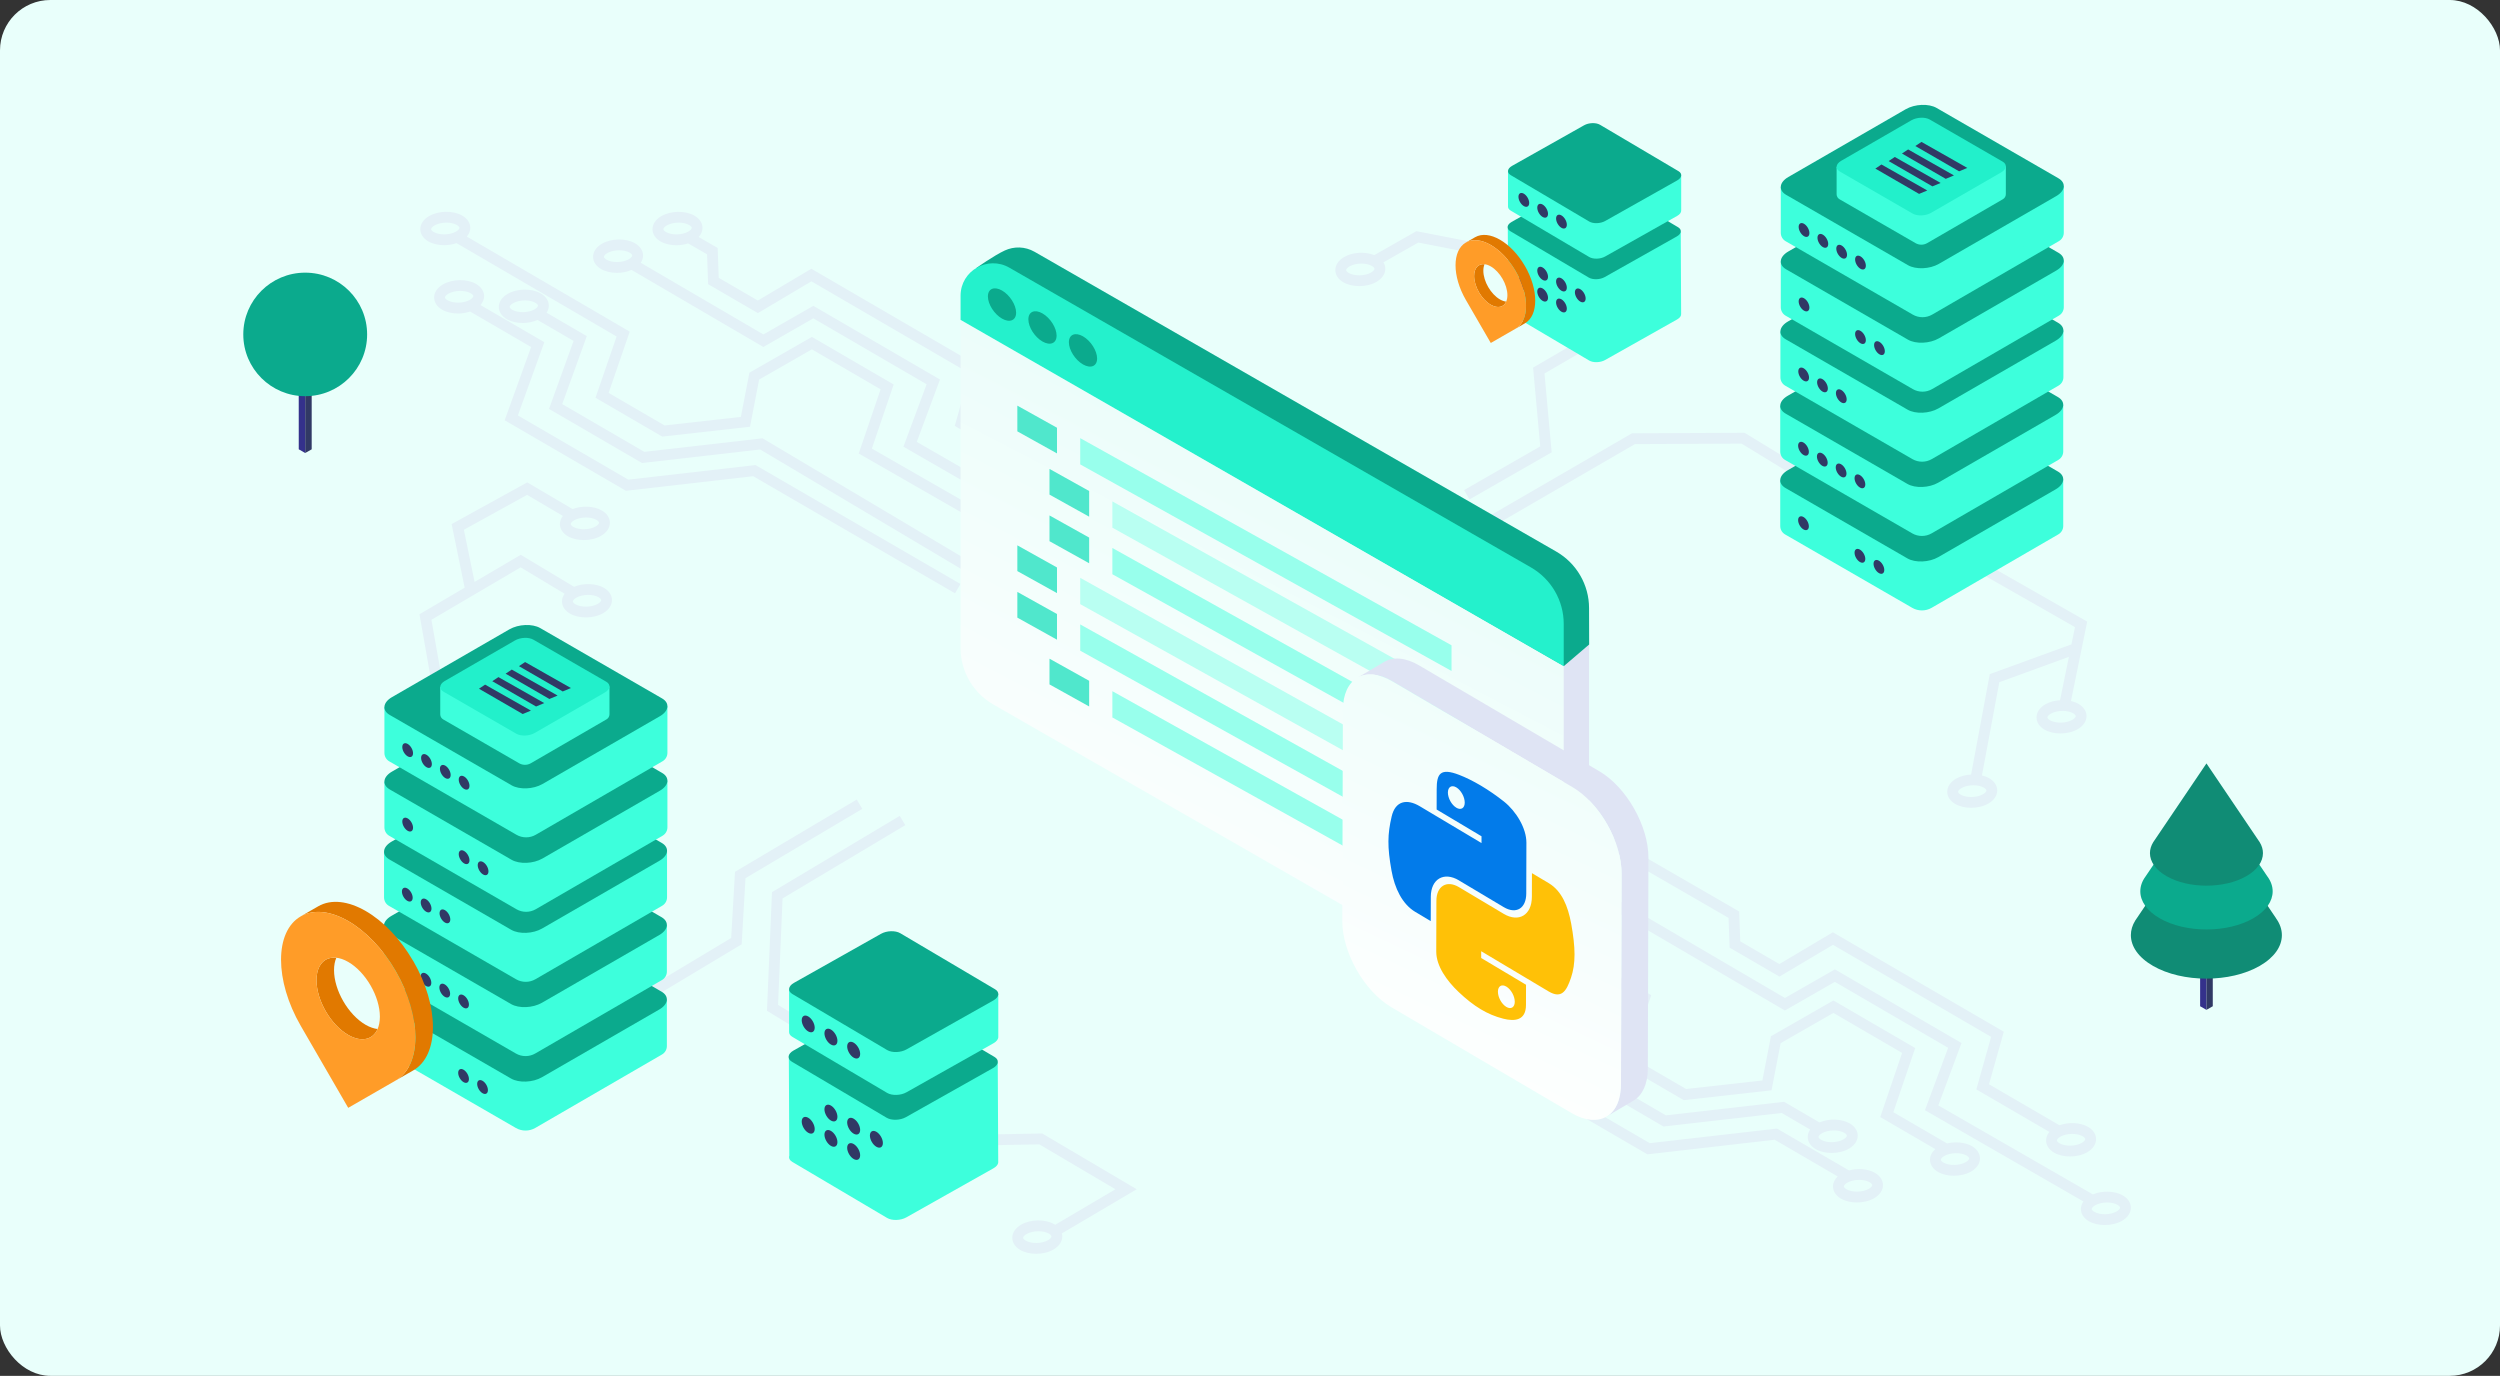 <svg width="596" height="328" viewBox="0 0 596 328" fill="none" xmlns="http://www.w3.org/2000/svg">
<rect x="0" y="0" width="596" height="328" fill="#333333" stroke="none"/>
<rect width="596" height="328" rx="12" fill="url(#paint0_linear_1752_3609)"/>
<path d="M349.804 217.77L348.5 220L380.274 239.458L374.416 255.663L396.586 268.562L424.757 265.334L431.541 269.282C431.163 269.823 430.964 270.429 430.964 271.049C430.964 272.204 431.669 273.273 432.895 273.971C433.942 274.57 435.289 274.869 436.658 274.869C438.126 274.869 439.615 274.527 440.784 273.85C442.116 273.073 442.886 271.94 442.879 270.729C442.879 269.574 442.173 268.505 440.948 267.807C438.995 266.688 435.995 266.624 433.764 267.586L425.32 262.669L397.149 265.897L377.58 254.516L383.438 238.311L349.804 217.77ZM437.185 269.496C438.104 269.496 439.009 269.681 439.658 270.052C440.043 270.272 440.292 270.543 440.292 270.743C440.292 270.949 440.043 271.299 439.48 271.626C438.019 272.474 435.539 272.524 434.171 271.74C433.786 271.52 433.536 271.249 433.536 271.049C433.536 270.843 433.786 270.493 434.349 270.166C435.118 269.724 436.166 269.496 437.185 269.496Z" fill="#E3F1F7"/>
<path d="M412.356 225.932L424.215 232.823L436.971 225.248L474.684 247.19L471.156 259.718L488.573 269.852C488.067 270.458 487.789 271.156 487.789 271.883C487.789 273.037 488.495 274.106 489.721 274.805C490.768 275.403 492.115 275.703 493.491 275.703C494.959 275.703 496.448 275.361 497.61 274.684C498.942 273.907 499.712 272.774 499.705 271.562C499.705 270.408 498.999 269.339 497.774 268.64C495.935 267.579 493.156 267.472 490.975 268.263L474.178 258.492L477.706 245.964L436.95 222.255L424.193 229.83L414.879 224.421L414.623 217.302L380.797 197.762L379.5 200L412.086 218.827L412.342 225.946L412.356 225.932ZM494.025 270.322C494.944 270.322 495.849 270.508 496.491 270.878C496.876 271.099 497.125 271.37 497.125 271.569C497.125 271.776 496.876 272.125 496.313 272.453C494.852 273.301 492.372 273.351 491.003 272.567C490.619 272.346 490.369 272.075 490.369 271.876C490.369 271.669 490.619 271.32 491.182 270.992C491.951 270.55 492.999 270.322 494.018 270.322H494.025Z" fill="#E3F1F7"/>
<path d="M446.984 279.601C445.309 278.639 442.872 278.461 440.798 279.031L423.63 269.047L393.293 272.524L366.99 257.231L373.297 239.771L341.705 221.392L340.408 223.623L370.132 240.919L363.826 258.378L392.73 275.19L423.067 271.712L438.104 280.463C437.384 281.147 436.985 281.981 436.985 282.851C436.985 284.005 437.691 285.074 438.916 285.772C439.964 286.371 441.311 286.67 442.679 286.67C444.147 286.67 445.637 286.328 446.805 285.651C448.138 284.874 448.908 283.741 448.9 282.53C448.9 281.375 448.195 280.306 446.969 279.608L446.984 279.601ZM445.523 283.414C444.062 284.262 441.582 284.311 440.213 283.528C439.829 283.307 439.579 283.036 439.579 282.836C439.579 282.63 439.829 282.28 440.392 281.953C441.161 281.511 442.209 281.283 443.228 281.283C444.147 281.283 445.052 281.468 445.701 281.839C446.086 282.059 446.335 282.33 446.335 282.53C446.335 282.736 446.086 283.086 445.523 283.414Z" fill="#E3F1F7"/>
<path d="M470.101 273.237C468.498 272.318 466.189 272.111 464.179 272.596L451.373 265.149L456.582 249.855L437.085 238.51L422.19 247.04L420.152 257.58L401.966 259.618L388.625 251.858L393.656 237.256L349.572 211.608L348.275 213.838L390.528 238.417L385.497 253.019L401.41 262.277L422.333 259.925L424.506 248.687L437.077 241.482L453.461 251.017L448.252 266.31L461.378 273.95C460.566 274.662 460.11 275.546 460.11 276.48C460.11 277.634 460.815 278.703 462.041 279.401C463.089 280 464.436 280.299 465.811 280.299C467.279 280.299 468.769 279.957 469.93 279.28C471.263 278.503 472.032 277.37 472.025 276.159C472.025 275.004 471.32 273.935 470.094 273.237H470.101ZM468.64 277.05C467.179 277.898 464.699 277.948 463.331 277.164C462.946 276.943 462.697 276.672 462.697 276.472C462.697 276.266 462.946 275.917 463.509 275.589C464.279 275.147 465.326 274.919 466.346 274.919C467.265 274.919 468.17 275.104 468.818 275.475C469.203 275.696 469.453 275.966 469.453 276.166C469.453 276.373 469.203 276.722 468.64 277.05Z" fill="#E3F1F7"/>
<path d="M506.076 284.988C504.138 283.877 501.166 283.805 498.943 284.746L462.092 263.531L467.622 248.658L437.435 231.099L425.526 237.918L371 206L369.696 208.231L425.512 240.904L437.42 234.077L464.437 249.798L458.907 264.678L496.691 286.435C496.299 286.991 496.085 287.597 496.085 288.231C496.085 289.385 496.79 290.454 498.016 291.153C499.064 291.751 500.411 292.051 501.779 292.051C503.247 292.051 504.736 291.709 505.905 291.032C507.238 290.255 508.007 289.122 508 287.91C508 286.756 507.295 285.687 506.069 284.988H506.076ZM504.615 288.801C503.154 289.649 500.674 289.699 499.306 288.915C498.921 288.694 498.672 288.423 498.672 288.224C498.672 288.017 498.921 287.668 499.484 287.34C500.254 286.898 501.301 286.67 502.321 286.67C503.24 286.67 504.145 286.855 504.793 287.226C505.178 287.447 505.428 287.718 505.428 287.917C505.428 288.124 505.178 288.473 504.615 288.801Z" fill="#E3F1F7"/>
<path d="M147.375 242.793L146.05 240.577L174.313 223.609L175.225 207.838L204.251 190.606L205.569 192.83L177.727 209.356L176.814 225.119L147.375 242.793Z" fill="#E3F1F7"/>
<path d="M204.408 254.117L182.844 240.976L184.041 212.684L214.5 194.5L215.826 196.716L186.564 214.18L185.488 239.565L205.755 251.915L204.408 254.117Z" fill="#E3F1F7"/>
<path d="M350.328 119.064L349.045 116.827L367.196 106.415L365.486 87.637L378.726 79.926L380.031 82.157L368.208 89.041L369.918 107.833L350.328 119.064Z" fill="#E3F1F7"/>
<path d="M355.851 125.535L354.562 123.305L389.068 103.294L415.913 103.18L443.77 120.176L442.43 122.378L415.193 105.767L389.773 105.873L355.851 125.535Z" fill="#E3F1F7"/>
<path d="M143.984 140.142C142.053 139.03 139.088 138.959 136.865 139.893L124.144 132.26L113.141 138.731L110.59 126.295L125.655 117.979L134.192 122.996C133.736 123.58 133.48 124.243 133.48 124.934C133.48 126.089 134.185 127.158 135.411 127.856C136.459 128.455 137.806 128.754 139.181 128.754C140.649 128.754 142.138 128.412 143.3 127.735C144.633 126.958 145.402 125.825 145.395 124.614C145.395 123.459 144.69 122.39 143.464 121.692C141.583 120.608 138.711 120.509 136.509 121.364L125.691 115L107.668 124.941L110.775 140.106L100 146.442L105.737 178.974L108.281 178.525L102.851 147.76L124.116 135.26L134.606 141.553C134.2 142.109 133.979 142.736 133.979 143.377C133.979 144.532 134.684 145.601 135.91 146.299C136.958 146.898 138.304 147.197 139.68 147.197C141.148 147.197 142.637 146.855 143.799 146.178C145.131 145.401 145.901 144.268 145.894 143.057C145.894 141.902 145.188 140.833 143.963 140.135L143.984 140.142ZM139.708 123.374C140.628 123.374 141.533 123.559 142.181 123.929C142.566 124.15 142.815 124.421 142.815 124.621C142.815 124.827 142.566 125.177 142.003 125.504C140.542 126.352 138.062 126.402 136.694 125.618C136.309 125.397 136.06 125.127 136.06 124.927C136.06 124.72 136.309 124.371 136.872 124.043C137.642 123.602 138.689 123.374 139.708 123.374ZM142.516 143.955C141.055 144.803 138.575 144.852 137.207 144.069C136.822 143.848 136.573 143.577 136.573 143.377C136.573 143.171 136.822 142.821 137.385 142.494C138.155 142.052 139.202 141.824 140.221 141.824C141.141 141.824 142.046 142.009 142.694 142.38C143.079 142.601 143.329 142.871 143.329 143.071C143.329 143.278 143.079 143.627 142.516 143.955Z" fill="#E3F1F7"/>
<path d="M495.5 167.795C494.973 167.488 494.367 167.267 493.719 167.118L497.589 148.19L470.273 132.612L468.99 134.857L494.674 149.508L493.833 153.613L474.364 160.711L469.91 184.649C468.62 184.72 467.344 185.041 466.318 185.639C464.985 186.416 464.216 187.549 464.223 188.761C464.223 189.915 464.928 190.984 466.154 191.682C467.202 192.281 468.548 192.58 469.924 192.58C471.392 192.58 472.881 192.238 474.043 191.561C475.375 190.784 476.145 189.651 476.138 188.44C476.138 187.285 475.433 186.216 474.207 185.518C473.701 185.226 473.116 185.012 472.496 184.862L476.637 162.635L493.227 156.585L491.111 166.932C489.849 167.011 488.609 167.332 487.604 167.916C486.272 168.693 485.502 169.826 485.509 171.037C485.509 172.192 486.215 173.261 487.44 173.959C488.488 174.558 489.835 174.857 491.203 174.857C492.671 174.857 494.161 174.515 495.329 173.838C496.662 173.061 497.432 171.928 497.425 170.717C497.425 169.562 496.719 168.493 495.493 167.795H495.5ZM473.565 188.454C473.565 188.661 473.316 189.01 472.753 189.338C471.292 190.186 468.812 190.236 467.444 189.452C467.059 189.231 466.81 188.96 466.81 188.761C466.81 188.554 467.059 188.205 467.622 187.877C468.392 187.435 469.439 187.207 470.458 187.207C471.378 187.207 472.283 187.392 472.931 187.763C473.316 187.984 473.565 188.255 473.565 188.454ZM494.04 171.607C492.579 172.455 490.099 172.505 488.73 171.721C488.346 171.5 488.096 171.23 488.096 171.03C488.096 170.823 488.346 170.474 488.909 170.146C489.678 169.705 490.726 169.477 491.745 169.477C492.664 169.477 493.569 169.662 494.218 170.032C494.603 170.253 494.852 170.524 494.852 170.724C494.852 170.93 494.603 171.28 494.04 171.607Z" fill="#E3F1F7"/>
<path d="M362.664 59.98L337.664 55.112L327.623 60.82C325.464 59.937 322.471 60.093 320.44 61.269C319.107 62.046 318.338 63.179 318.345 64.391C318.345 65.545 319.05 66.614 320.276 67.313C321.324 67.911 322.67 68.21 324.046 68.21C325.514 68.21 327.003 67.868 328.165 67.191C329.498 66.415 330.267 65.282 330.26 64.07C330.26 63.529 330.103 63.015 329.811 62.545L338.106 57.827L361.759 62.431L369.926 67.02L371.194 64.769L362.664 59.972V59.98ZM326.861 64.968C325.4 65.816 322.92 65.866 321.552 65.082C321.167 64.861 320.917 64.59 320.917 64.391C320.917 64.184 321.167 63.835 321.73 63.507C322.499 63.065 323.547 62.837 324.566 62.837C325.485 62.837 326.383 63.023 327.039 63.393C327.424 63.614 327.673 63.885 327.673 64.084C327.673 64.291 327.424 64.64 326.861 64.968Z" fill="#E3F1F7"/>
<path d="M153.604 107.719L134.035 96.338L139.893 80.133L130.308 74.553C130.65 74.033 130.835 73.456 130.835 72.864C130.835 71.71 130.13 70.641 128.904 69.942C126.738 68.695 123.274 68.752 121.015 70.063C119.682 70.84 118.913 71.973 118.92 73.185C118.92 74.339 119.625 75.408 120.851 76.107C121.899 76.705 123.246 77.004 124.621 77.004C125.847 77.004 127.08 76.748 128.142 76.278L136.743 81.28L130.885 97.486L153.055 110.385L181.219 107.156L229.914 136.104L231.232 133.88L181.789 104.491L153.611 107.719H153.604ZM122.134 73.862C121.749 73.641 121.5 73.37 121.5 73.171C121.5 72.964 121.749 72.615 122.312 72.287C123.082 71.845 124.129 71.617 125.148 71.617C126.068 71.617 126.973 71.802 127.621 72.173C128.006 72.394 128.256 72.665 128.256 72.864C128.256 73.071 128.006 73.42 127.443 73.748C125.982 74.596 123.502 74.646 122.134 73.862Z" fill="#E3F1F7"/>
<path d="M213.053 91.663L193.555 80.318L178.661 88.849L176.623 99.388L158.436 101.427L145.096 93.666L150.127 79.064L111.288 56.402C111.822 55.782 112.115 55.062 112.115 54.314C112.115 53.16 111.409 52.091 110.183 51.392C108.017 50.145 104.553 50.202 102.294 51.513C100.962 52.29 100.192 53.423 100.199 54.635C100.199 55.789 100.905 56.858 102.131 57.556C103.178 58.155 104.525 58.454 105.893 58.454C106.905 58.454 107.917 58.283 108.836 57.963L146.998 80.226L141.967 94.828L157.88 104.085L178.803 101.733L180.977 90.488L193.548 83.283L209.932 92.818L204.722 108.118L242.015 129.519L243.297 127.281L207.851 106.942L213.053 91.656V91.663ZM103.413 55.319C103.028 55.098 102.779 54.827 102.779 54.628C102.779 54.421 103.028 54.072 103.591 53.744C104.361 53.302 105.409 53.074 106.428 53.074C107.347 53.074 108.252 53.259 108.901 53.63C109.285 53.851 109.535 54.122 109.535 54.321C109.535 54.528 109.285 54.877 108.722 55.205C107.262 56.053 104.782 56.103 103.413 55.319Z" fill="#E3F1F7"/>
<path d="M149.763 114.332L123.459 99.039L129.766 81.579L114.551 72.729C115.107 72.094 115.413 71.36 115.413 70.605C115.413 69.45 114.708 68.381 113.482 67.683C111.316 66.436 107.852 66.493 105.593 67.804C104.261 68.581 103.491 69.714 103.498 70.926C103.498 72.08 104.204 73.149 105.429 73.847C106.477 74.446 107.824 74.745 109.199 74.745C110.183 74.745 111.173 74.574 112.071 74.275L126.616 82.734L120.309 100.194L149.221 117.005L179.558 113.527L227.676 141.448L228.973 139.218L180.114 110.869L149.784 114.347L149.763 114.332ZM106.712 71.596C106.327 71.374 106.078 71.104 106.078 70.904C106.078 70.698 106.327 70.348 106.89 70.02C107.66 69.579 108.707 69.351 109.727 69.351C110.646 69.351 111.551 69.536 112.199 69.906C112.584 70.127 112.834 70.398 112.834 70.598C112.834 70.804 112.584 71.154 112.021 71.481C110.56 72.329 108.08 72.379 106.712 71.596Z" fill="#E3F1F7"/>
<path d="M224.084 90.473L193.897 72.914L181.989 79.734L152.749 62.645C153.113 62.11 153.305 61.519 153.305 60.913C153.305 59.758 152.6 58.69 151.374 57.991C149.207 56.744 145.744 56.801 143.485 58.112C142.152 58.889 141.383 60.022 141.39 61.234C141.39 62.388 142.095 63.457 143.321 64.156C144.369 64.754 145.715 65.053 147.091 65.053C148.295 65.053 149.507 64.811 150.554 64.348L181.982 82.72L193.89 75.893L220.906 91.614L215.376 106.493L255.384 129.533L256.673 127.295L218.561 105.346L224.092 90.473H224.084ZM144.604 61.911C144.219 61.69 143.969 61.419 143.969 61.219C143.969 61.013 144.219 60.664 144.782 60.336C145.552 59.894 146.599 59.666 147.618 59.666C148.537 59.666 149.443 59.851 150.091 60.222C150.476 60.443 150.725 60.714 150.725 60.913C150.725 61.12 150.476 61.469 149.913 61.797C148.452 62.645 145.972 62.695 144.604 61.911Z" fill="#E3F1F7"/>
<path d="M230.648 100.315L234.175 87.78L193.419 64.07L180.663 71.645L171.349 66.237L171.092 59.117L166.567 56.502C167.151 55.86 167.472 55.112 167.472 54.328C167.472 53.174 166.767 52.105 165.541 51.406C163.374 50.159 159.911 50.216 157.652 51.528C156.319 52.304 155.55 53.438 155.557 54.649C155.557 55.803 156.262 56.872 157.488 57.571C158.536 58.169 159.882 58.469 161.258 58.469C162.213 58.469 163.168 58.312 164.044 58.02L168.562 60.635L168.819 67.754L180.677 74.646L193.434 67.07L231.146 89.013L227.619 101.541L260.201 120.533L261.498 118.302L230.64 100.315H230.648ZM158.785 55.319C158.4 55.098 158.151 54.827 158.151 54.628C158.151 54.421 158.4 54.072 158.963 53.744C159.733 53.302 160.78 53.074 161.799 53.074C162.719 53.074 163.624 53.259 164.272 53.63C164.657 53.851 164.907 54.122 164.907 54.321C164.907 54.528 164.657 54.877 164.094 55.205C162.633 56.053 160.153 56.103 158.785 55.319Z" fill="#E3F1F7"/>
<path d="M270.997 283.52L248.463 270.223L230.654 270.55L219.608 276.893L220.891 279.131L231.36 273.116L247.779 272.817L265.916 283.52L251.549 291.994C251.471 291.944 251.399 291.894 251.314 291.844C249.147 290.597 245.684 290.654 243.425 291.965C242.092 292.742 241.323 293.875 241.33 295.087C241.33 296.241 242.035 297.31 243.261 298.008C244.309 298.607 245.655 298.906 247.031 298.906C248.499 298.906 249.988 298.564 251.15 297.887C252.482 297.11 253.252 295.977 253.245 294.766C253.245 294.524 253.209 294.281 253.145 294.046L270.997 283.513V283.52ZM249.853 295.657C248.392 296.505 245.912 296.555 244.544 295.771C244.159 295.55 243.909 295.279 243.909 295.079C243.909 294.873 244.159 294.524 244.722 294.196C245.491 293.754 246.539 293.526 247.558 293.526C248.477 293.526 249.382 293.711 250.031 294.082C250.416 294.303 250.665 294.573 250.665 294.773C250.665 294.98 250.416 295.329 249.853 295.657Z" fill="#E3F1F7"/>
<path fill-rule="evenodd" clip-rule="evenodd" d="M424.409 114.506V125.407C424.409 126.233 424.85 126.995 425.565 127.409C430.424 130.215 449.253 141.085 455.873 144.907C457.306 145.735 459.072 145.733 460.503 144.903C467.106 141.075 485.879 130.191 490.724 127.383C491.437 126.969 491.876 126.207 491.876 125.382V114.254" fill="#3DFFDC"/>
<path fill-rule="evenodd" clip-rule="evenodd" d="M454.196 95.945C456.374 94.688 459.675 94.55 461.561 95.64L490.601 112.407C492.487 113.497 492.25 115.403 490.072 116.66L462.088 132.817C459.91 134.074 456.609 134.212 454.723 133.122L425.681 116.355C423.795 115.265 424.032 113.359 426.21 112.102L454.196 95.945Z" fill="#0BAA8D"/>
<path fill-rule="evenodd" clip-rule="evenodd" d="M461.344 139.164C461.344 138.347 461.841 137.397 462.453 137.044L488.424 122.048C489.036 121.695 489.533 122.071 489.533 122.887C489.533 123.704 489.036 124.654 488.424 125.007L462.453 140.001C461.841 140.354 461.344 139.978 461.344 139.162" fill="#3DFFDC"/>
<path fill-rule="evenodd" clip-rule="evenodd" d="M452.376 136.202C451.668 135.794 451.094 136.125 451.094 136.942C451.094 137.758 451.668 138.753 452.376 139.161C453.083 139.569 453.657 139.236 453.657 138.421C453.657 137.607 453.083 136.61 452.376 136.202Z" fill="#3DFFDC"/>
<path fill-rule="evenodd" clip-rule="evenodd" d="M443.406 131.025C442.699 130.617 442.125 130.948 442.125 131.765C442.125 132.581 442.699 133.576 443.406 133.984C444.113 134.392 444.688 134.061 444.688 133.244C444.688 132.428 444.113 131.433 443.406 131.025Z" fill="#313965"/>
<path fill-rule="evenodd" clip-rule="evenodd" d="M438.921 128.438C438.213 128.03 437.639 128.361 437.639 129.178C437.639 129.994 438.213 130.989 438.921 131.397C439.628 131.805 440.202 131.474 440.202 130.657C440.202 129.841 439.626 128.846 438.921 128.438Z" fill="#3DFFDC"/>
<path fill-rule="evenodd" clip-rule="evenodd" d="M434.436 125.847C433.729 125.439 433.155 125.77 433.155 126.587C433.155 127.403 433.729 128.398 434.436 128.806C435.144 129.214 435.718 128.883 435.718 128.066C435.718 127.25 435.144 126.255 434.436 125.847Z" fill="#3DFFDC"/>
<path fill-rule="evenodd" clip-rule="evenodd" d="M429.951 123.256C429.244 122.848 428.67 123.179 428.67 123.996C428.67 124.812 429.244 125.807 429.951 126.215C430.658 126.623 431.232 126.292 431.232 125.475C431.232 124.659 430.658 123.664 429.951 123.256Z" fill="#313965"/>
<path fill-rule="evenodd" clip-rule="evenodd" d="M424.409 96.753V107.653C424.409 108.48 424.85 109.242 425.565 109.656C430.424 112.461 449.253 123.331 455.873 127.153C457.306 127.982 459.072 127.98 460.503 127.149C467.106 123.321 485.879 112.437 490.724 109.63C491.437 109.215 491.876 108.453 491.876 107.629V96.5" fill="#3DFFDC"/>
<path fill-rule="evenodd" clip-rule="evenodd" d="M454.196 78.191C456.374 76.934 459.675 76.796 461.561 77.886L490.601 94.651C492.487 95.741 492.25 97.647 490.072 98.904L462.088 115.061C459.91 116.318 456.609 116.456 454.723 115.366L425.681 98.599C423.795 97.509 424.032 95.603 426.21 94.346L454.196 78.189V78.191Z" fill="#0BAA8D"/>
<path fill-rule="evenodd" clip-rule="evenodd" d="M461.344 121.406C461.344 120.59 461.841 119.64 462.453 119.286L488.424 104.293C489.036 103.939 489.533 104.315 489.533 105.132C489.533 105.949 489.036 106.898 488.424 107.252L462.453 122.245C461.841 122.599 461.344 122.223 461.344 121.406Z" fill="#3DFFDC"/>
<path fill-rule="evenodd" clip-rule="evenodd" d="M452.376 118.448C451.668 118.04 451.094 118.372 451.094 119.188C451.094 120.005 451.668 120.999 452.376 121.407C453.083 121.816 453.657 121.482 453.657 120.668C453.657 119.853 453.083 118.857 452.376 118.448Z" fill="#3DFFDC"/>
<path fill-rule="evenodd" clip-rule="evenodd" d="M443.406 113.27C442.699 112.861 442.125 113.193 442.125 114.009C442.125 114.826 442.699 115.82 443.406 116.229C444.113 116.637 444.688 116.306 444.688 115.489C444.688 114.672 444.113 113.678 443.406 113.27Z" fill="#313965"/>
<path fill-rule="evenodd" clip-rule="evenodd" d="M438.921 110.681C438.213 110.273 437.639 110.605 437.639 111.421C437.639 112.238 438.213 113.232 438.921 113.64C439.628 114.049 440.202 113.717 440.202 112.901C440.202 112.084 439.626 111.09 438.921 110.681Z" fill="#313965"/>
<path fill-rule="evenodd" clip-rule="evenodd" d="M434.436 108.093C433.729 107.685 433.155 108.016 433.155 108.833C433.155 109.649 433.729 110.644 434.436 111.052C435.144 111.46 435.718 111.129 435.718 110.312C435.718 109.496 435.144 108.501 434.436 108.093Z" fill="#313965"/>
<path fill-rule="evenodd" clip-rule="evenodd" d="M429.951 105.503C429.244 105.094 428.67 105.426 428.67 106.242C428.67 107.059 429.244 108.053 429.951 108.462C430.658 108.87 431.232 108.538 431.232 107.722C431.232 106.905 430.658 105.911 429.951 105.503Z" fill="#313965"/>
<path fill-rule="evenodd" clip-rule="evenodd" d="M424.45 79.047V89.948C424.45 90.774 424.891 91.536 425.606 91.95C430.467 94.756 449.294 105.628 455.914 109.45C457.347 110.276 459.113 110.276 460.544 109.446C467.15 105.616 485.92 94.734 490.765 91.924C491.478 91.512 491.917 90.75 491.917 89.925V78.797" fill="#3DFFDC"/>
<path fill-rule="evenodd" clip-rule="evenodd" d="M454.238 60.484C456.416 59.227 459.715 59.092 461.601 60.179L490.643 76.947C492.529 78.036 492.292 79.942 490.114 81.199L462.128 97.357C459.952 98.616 456.651 98.751 454.765 97.662L425.723 80.894C423.837 79.805 424.074 77.899 426.252 76.642L454.238 60.484Z" fill="#0BAA8D"/>
<path fill-rule="evenodd" clip-rule="evenodd" d="M461.387 103.703C461.387 102.887 461.884 101.937 462.496 101.583L488.467 86.59C489.079 86.236 489.576 86.612 489.576 87.429C489.576 88.245 489.079 89.195 488.467 89.549L462.496 104.542C461.884 104.896 461.387 104.52 461.387 103.703Z" fill="#3DFFDC"/>
<path fill-rule="evenodd" clip-rule="evenodd" d="M452.42 100.745C451.712 100.337 451.138 100.666 451.138 101.485C451.138 102.304 451.714 103.296 452.42 103.704C453.127 104.112 453.701 103.781 453.701 102.964C453.701 102.148 453.127 101.153 452.42 100.745Z" fill="#3DFFDC"/>
<path fill-rule="evenodd" clip-rule="evenodd" d="M447.932 98.156C447.225 97.748 446.651 98.077 446.651 98.895C446.651 99.714 447.225 100.706 447.932 101.115C448.64 101.523 449.214 101.192 449.214 100.375C449.214 99.558 448.64 98.564 447.932 98.156Z" fill="#3DFFDC"/>
<path fill-rule="evenodd" clip-rule="evenodd" d="M447.932 115.909C447.225 115.501 446.651 115.832 446.651 116.649C446.651 117.465 447.225 118.46 447.932 118.868C448.64 119.276 449.214 118.945 449.214 118.128C449.214 117.312 448.64 116.317 447.932 115.909Z" fill="#3DFFDC"/>
<path fill-rule="evenodd" clip-rule="evenodd" d="M447.932 133.666C447.225 133.257 446.651 133.589 446.651 134.405C446.651 135.222 447.225 136.216 447.932 136.625C448.64 137.033 449.214 136.701 449.214 135.885C449.214 135.068 448.64 134.074 447.932 133.666Z" fill="#313965"/>
<path fill-rule="evenodd" clip-rule="evenodd" d="M443.449 95.566C442.742 95.157 442.168 95.489 442.168 96.305C442.168 97.122 442.742 98.116 443.449 98.525C444.156 98.933 444.73 98.601 444.73 97.785C444.73 96.968 444.156 95.974 443.449 95.566Z" fill="#3DFFDC"/>
<path fill-rule="evenodd" clip-rule="evenodd" d="M438.964 92.977C438.256 92.569 437.682 92.9 437.682 93.717C437.682 94.533 438.256 95.528 438.964 95.936C439.671 96.344 440.245 96.011 440.245 95.196C440.245 94.382 439.671 93.385 438.964 92.977Z" fill="#313965"/>
<path fill-rule="evenodd" clip-rule="evenodd" d="M434.478 90.389C433.771 89.981 433.197 90.312 433.197 91.129C433.197 91.945 433.771 92.94 434.478 93.348C435.186 93.756 435.76 93.425 435.76 92.608C435.76 91.792 435.186 90.797 434.478 90.389Z" fill="#313965"/>
<path fill-rule="evenodd" clip-rule="evenodd" d="M429.994 87.799C429.287 87.391 428.713 87.722 428.713 88.539C428.713 89.355 429.287 90.35 429.994 90.758C430.701 91.166 431.275 90.835 431.275 90.018C431.275 89.202 430.699 88.207 429.994 87.799Z" fill="#313965"/>
<path fill-rule="evenodd" clip-rule="evenodd" d="M424.539 62.356V73.256C424.539 74.083 424.98 74.845 425.695 75.259C430.554 78.064 449.383 88.934 456.003 92.756C457.436 93.585 459.202 93.583 460.633 92.752C467.236 88.924 486.009 78.04 490.854 75.233C491.567 74.819 492.006 74.056 492.006 73.232V62.103" fill="#3DFFDC"/>
<path fill-rule="evenodd" clip-rule="evenodd" d="M454.325 43.794C456.503 42.537 459.804 42.4 461.69 43.489L490.73 60.257C492.616 61.346 492.379 63.252 490.2 64.509L462.217 80.666C460.038 81.924 456.738 82.061 454.852 80.972L425.81 64.204C423.924 63.115 424.161 61.209 426.339 59.951L454.325 43.794Z" fill="#0BAA8D"/>
<path fill-rule="evenodd" clip-rule="evenodd" d="M461.475 87.013C461.475 86.197 461.972 85.247 462.584 84.893L488.554 69.898C489.167 69.544 489.664 69.92 489.664 70.737C489.664 71.553 489.167 72.503 488.554 72.857L462.584 87.85C461.972 88.204 461.475 87.828 461.475 87.011" fill="#3DFFDC"/>
<path fill-rule="evenodd" clip-rule="evenodd" d="M452.507 84.051C451.799 83.643 451.225 83.975 451.225 84.791C451.225 85.608 451.799 86.602 452.507 87.01C453.214 87.419 453.788 87.085 453.788 86.271C453.788 85.456 453.214 84.46 452.507 84.051Z" fill="#3DFFDC"/>
<path fill-rule="evenodd" clip-rule="evenodd" d="M443.537 78.875C442.83 78.466 442.256 78.798 442.256 79.614C442.256 80.431 442.83 81.425 443.537 81.834C444.244 82.242 444.818 81.91 444.818 81.094C444.818 80.277 444.244 79.283 443.537 78.875Z" fill="#313965"/>
<path fill-rule="evenodd" clip-rule="evenodd" d="M439.051 76.287C438.343 75.879 437.769 76.211 437.769 77.027C437.769 77.844 438.343 78.838 439.051 79.246C439.758 79.655 440.332 79.323 440.332 78.507C440.332 77.69 439.756 76.696 439.051 76.287Z" fill="#3DFFDC"/>
<path fill-rule="evenodd" clip-rule="evenodd" d="M434.566 73.697C433.859 73.288 433.285 73.62 433.285 74.436C433.285 75.253 433.859 76.248 434.566 76.656C435.274 77.064 435.848 76.733 435.848 75.916C435.848 75.099 435.274 74.105 434.566 73.697Z" fill="#3DFFDC"/>
<path fill-rule="evenodd" clip-rule="evenodd" d="M430.081 71.105C429.373 70.697 428.799 71.029 428.799 71.845C428.799 72.662 429.373 73.656 430.081 74.064C430.788 74.473 431.362 74.141 431.362 73.325C431.362 72.508 430.788 71.514 430.081 71.105Z" fill="#313965"/>
<path fill-rule="evenodd" clip-rule="evenodd" d="M424.539 44.602V55.503C424.539 56.329 424.98 57.091 425.695 57.506C430.554 60.311 449.383 71.181 456.003 75.003C457.436 75.832 459.202 75.829 460.633 74.999C467.236 71.171 486.009 60.287 490.854 57.479C491.567 57.065 492.006 56.303 492.006 55.478V44.35" fill="#3DFFDC"/>
<path fill-rule="evenodd" clip-rule="evenodd" d="M454.325 26.04C456.503 24.783 459.804 24.646 461.69 25.735L490.73 42.501C492.616 43.59 492.379 45.496 490.2 46.753L462.217 62.911C460.038 64.168 456.738 64.305 454.852 63.216L425.81 46.448C423.924 45.359 424.161 43.453 426.339 42.196L454.325 26.038V26.04Z" fill="#0BAA8D"/>
<path fill-rule="evenodd" clip-rule="evenodd" d="M461.475 69.256C461.475 68.439 461.972 67.49 462.584 67.136L488.554 52.143C489.167 51.789 489.664 52.165 489.664 52.981C489.664 53.798 489.167 54.748 488.554 55.102L462.584 70.095C461.972 70.448 461.475 70.073 461.475 69.256Z" fill="#3DFFDC"/>
<path fill-rule="evenodd" clip-rule="evenodd" d="M452.507 66.298C451.799 65.889 451.225 66.221 451.225 67.038C451.225 67.854 451.799 68.849 452.507 69.257C453.214 69.665 453.788 69.332 453.788 68.517C453.788 67.703 453.214 66.706 452.507 66.298Z" fill="#3DFFDC"/>
<path fill-rule="evenodd" clip-rule="evenodd" d="M443.537 61.119C442.83 60.711 442.256 61.042 442.256 61.859C442.256 62.675 442.83 63.67 443.537 64.078C444.244 64.487 444.818 64.155 444.818 63.339C444.818 62.522 444.244 61.528 443.537 61.119Z" fill="#313965"/>
<path fill-rule="evenodd" clip-rule="evenodd" d="M439.051 58.531C438.343 58.123 437.769 58.454 437.769 59.271C437.769 60.087 438.343 61.082 439.051 61.49C439.758 61.898 440.332 61.567 440.332 60.75C440.332 59.934 439.756 58.939 439.051 58.531Z" fill="#313965"/>
<path fill-rule="evenodd" clip-rule="evenodd" d="M434.566 55.943C433.859 55.534 433.285 55.866 433.285 56.682C433.285 57.499 433.859 58.493 434.566 58.901C435.274 59.31 435.848 58.978 435.848 58.162C435.848 57.345 435.274 56.351 434.566 55.943Z" fill="#313965"/>
<path fill-rule="evenodd" clip-rule="evenodd" d="M430.081 53.352C429.373 52.944 428.799 53.275 428.799 54.092C428.799 54.908 429.373 55.903 430.081 56.311C430.788 56.719 431.362 56.388 431.362 55.571C431.362 54.755 430.788 53.76 430.081 53.352Z" fill="#313965"/>
<path fill-rule="evenodd" clip-rule="evenodd" d="M437.849 39.785V46.303C437.849 46.798 438.112 47.253 438.54 47.501C441.447 49.179 452.705 55.68 456.663 57.965C457.52 58.459 458.577 58.459 459.432 57.963C463.382 55.672 474.606 49.165 477.503 47.485C477.93 47.239 478.192 46.783 478.192 46.29V39.635" fill="#3DFFDC"/>
<path fill-rule="evenodd" clip-rule="evenodd" d="M455.66 28.685C456.963 27.933 458.935 27.852 460.063 28.503L477.429 38.529C478.557 39.181 478.415 40.32 477.113 41.072L460.378 50.734C459.077 51.487 457.103 51.568 455.975 50.916L438.609 40.89C437.481 40.238 437.622 39.099 438.925 38.347L455.66 28.685Z" fill="#22F0CB"/>
<path d="M447.08 40.192L457.508 46.225L459.465 45.409L448.54 39.214L447.08 40.192Z" fill="#313965"/>
<path d="M450.253 38.398L460.688 44.431L462.645 43.616L451.72 37.42L450.253 38.398Z" fill="#313965"/>
<path d="M453.432 36.605L463.867 42.638L465.824 41.822L454.899 35.626L453.432 36.605Z" fill="#313965"/>
<path d="M456.611 34.811L467.047 40.844L469.003 40.029L458.079 33.833L456.611 34.811Z" fill="#313965"/>
<path fill-rule="evenodd" clip-rule="evenodd" d="M459.936 54.529C459.936 54.041 460.233 53.473 460.599 53.261L476.128 44.296C476.495 44.084 476.792 44.309 476.792 44.797C476.792 45.286 476.495 45.854 476.128 46.065L460.599 55.031C460.233 55.242 459.936 55.017 459.936 54.529Z" fill="#3DFFDC"/>
<path fill-rule="evenodd" clip-rule="evenodd" d="M448.062 63.758C447.355 63.35 446.781 63.682 446.781 64.498C446.781 65.315 447.355 66.309 448.062 66.718C448.77 67.126 449.344 66.794 449.344 65.978C449.344 65.161 448.77 64.167 448.062 63.758Z" fill="#3DFFDC"/>
<path fill-rule="evenodd" clip-rule="evenodd" d="M448.062 81.515C447.355 81.107 446.781 81.438 446.781 82.255C446.781 83.071 447.355 84.066 448.062 84.474C448.77 84.882 449.344 84.551 449.344 83.734C449.344 82.918 448.77 81.923 448.062 81.515Z" fill="#313965"/>
<path d="M400.783 74.809L400.69 55.248L359.457 54.435L359.55 73.648C359.4 74.104 359.592 74.56 360.148 74.888L378.855 85.948C379.824 86.518 381.527 86.468 382.661 85.827L399.849 76.142C400.526 75.764 400.84 75.258 400.783 74.795V74.809Z" fill="#3DFFDC"/>
<path d="M378.762 66.172L360.055 55.112C359.086 54.542 359.222 53.559 360.355 52.917L377.544 43.232C378.677 42.591 380.38 42.541 381.349 43.111L400.056 54.171C401.025 54.742 400.89 55.725 399.756 56.366L382.568 66.051C381.435 66.692 379.731 66.742 378.762 66.172Z" fill="#0BAA8D"/>
<path d="M400.797 50.181V41.771L386.922 41.458L381.442 38.215C380.473 37.645 378.769 37.695 377.636 38.337L372.669 41.137L359.507 40.838V49.268C359.507 49.618 359.721 49.953 360.155 50.209L378.862 61.269C379.831 61.839 381.535 61.789 382.668 61.148L399.857 51.463C400.505 51.1 400.826 50.622 400.797 50.173V50.181Z" fill="#3DFFDC"/>
<path d="M378.862 52.81L360.155 41.75C359.186 41.18 359.321 40.197 360.454 39.555L377.643 29.87C378.776 29.229 380.479 29.179 381.449 29.749L400.155 40.809C401.125 41.38 400.989 42.363 399.856 43.004L382.667 52.689C381.534 53.323 379.831 53.38 378.862 52.81Z" fill="#0BAA8D"/>
<path fill-rule="evenodd" clip-rule="evenodd" d="M363.281 66.175C362.574 65.766 362 66.098 362 66.915C362 67.731 362.574 68.725 363.281 69.134C363.988 69.542 364.562 69.211 364.562 68.394C364.562 67.578 363.988 66.583 363.281 66.175Z" fill="#313965"/>
<path fill-rule="evenodd" clip-rule="evenodd" d="M367.765 63.766C367.058 63.357 366.484 63.689 366.484 64.505C366.484 65.322 367.058 66.316 367.765 66.725C368.473 67.133 369.047 66.801 369.047 65.985C369.047 65.168 368.473 64.174 367.765 63.766Z" fill="#313965"/>
<path fill-rule="evenodd" clip-rule="evenodd" d="M367.765 68.766C367.058 68.357 366.484 68.689 366.484 69.505C366.484 70.322 367.058 71.316 367.765 71.725C368.473 72.133 369.047 71.801 369.047 70.985C369.047 70.168 368.473 69.174 367.765 68.766Z" fill="#313965"/>
<path fill-rule="evenodd" clip-rule="evenodd" d="M372.25 66.354C371.542 65.946 370.968 66.277 370.968 67.094C370.968 67.91 371.542 68.905 372.25 69.313C372.957 69.721 373.531 69.39 373.531 68.573C373.531 67.757 372.955 66.762 372.25 66.354Z" fill="#313965"/>
<path fill-rule="evenodd" clip-rule="evenodd" d="M372.25 71.354C371.542 70.946 370.968 71.277 370.968 72.094C370.968 72.91 371.542 73.905 372.25 74.313C372.957 74.721 373.531 74.39 373.531 73.573C373.531 72.757 372.955 71.762 372.25 71.354Z" fill="#313965"/>
<path fill-rule="evenodd" clip-rule="evenodd" d="M376.736 68.942C376.029 68.534 375.455 68.865 375.455 69.682C375.455 70.498 376.029 71.493 376.736 71.901C377.444 72.309 378.018 71.978 378.018 71.161C378.018 70.345 377.444 69.35 376.736 68.942Z" fill="#313965"/>
<path fill-rule="evenodd" clip-rule="evenodd" d="M372.252 51.353C371.544 50.945 370.97 51.276 370.97 52.093C370.97 52.909 371.544 53.904 372.252 54.312C372.959 54.72 373.533 54.387 373.533 53.572C373.533 52.758 372.959 51.761 372.252 51.353Z" fill="#313965"/>
<path fill-rule="evenodd" clip-rule="evenodd" d="M367.765 48.765C367.058 48.357 366.484 48.688 366.484 49.505C366.484 50.321 367.058 51.316 367.765 51.724C368.473 52.132 369.047 51.801 369.047 50.984C369.047 50.168 368.473 49.173 367.765 48.765Z" fill="#313965"/>
<path fill-rule="evenodd" clip-rule="evenodd" d="M363.281 46.175C362.574 45.767 362 46.098 362 46.914C362 47.731 362.574 48.725 363.281 49.134C363.988 49.542 364.562 49.211 364.562 48.394C364.562 47.578 363.986 46.583 363.281 46.175Z" fill="#313965"/>
<path d="M237.976 276.906L237.864 253.277L188.059 252.296L188.171 275.503C187.99 276.054 188.222 276.605 188.894 277.001L211.489 290.36C212.66 291.049 214.717 290.988 216.086 290.214L236.848 278.516C237.666 278.059 238.045 277.448 237.976 276.889V276.906Z" fill="#3DFFDC"/>
<path d="M211.377 266.473L188.782 253.114C187.611 252.425 187.775 251.237 189.143 250.463L209.905 238.764C211.274 237.99 213.331 237.929 214.502 238.618L237.098 251.978C238.268 252.666 238.105 253.854 236.736 254.629L215.974 266.327C214.605 267.102 212.548 267.162 211.377 266.473Z" fill="#0BAA8D"/>
<path d="M237.993 247.157V237L221.234 236.621L214.614 232.704C213.444 232.016 211.386 232.076 210.018 232.851L204.018 236.234L188.119 235.872V246.055C188.119 246.477 188.377 246.882 188.902 247.191L211.498 260.551C212.669 261.24 214.726 261.179 216.095 260.405L236.857 248.706C237.64 248.267 238.028 247.691 237.993 247.148V247.157Z" fill="#3DFFDC"/>
<path d="M211.498 250.333L188.903 236.974C187.732 236.285 187.896 235.097 189.264 234.323L210.026 222.625C211.395 221.85 213.452 221.79 214.623 222.478L237.219 235.838C238.389 236.526 238.226 237.714 236.857 238.489L216.095 250.187C214.726 250.953 212.669 251.022 211.498 250.333Z" fill="#0BAA8D"/>
<path fill-rule="evenodd" clip-rule="evenodd" d="M192.678 266.476C191.823 265.983 191.13 266.383 191.13 267.37C191.13 268.356 191.823 269.557 192.678 270.05C193.532 270.544 194.226 270.143 194.226 269.157C194.226 268.171 193.532 266.969 192.678 266.476Z" fill="#313965"/>
<path fill-rule="evenodd" clip-rule="evenodd" d="M198.095 263.566C197.24 263.073 196.547 263.473 196.547 264.46C196.547 265.446 197.24 266.647 198.095 267.14C198.949 267.633 199.643 267.233 199.643 266.247C199.643 265.26 198.949 264.059 198.095 263.566Z" fill="#313965"/>
<path fill-rule="evenodd" clip-rule="evenodd" d="M198.095 269.606C197.24 269.112 196.547 269.513 196.547 270.499C196.547 271.485 197.24 272.687 198.095 273.18C198.949 273.673 199.643 273.272 199.643 272.286C199.643 271.3 198.949 270.099 198.095 269.606Z" fill="#313965"/>
<path fill-rule="evenodd" clip-rule="evenodd" d="M203.512 266.693C202.657 266.2 201.964 266.6 201.964 267.586C201.964 268.573 202.657 269.774 203.512 270.267C204.366 270.76 205.06 270.36 205.06 269.373C205.06 268.387 204.364 267.186 203.512 266.693Z" fill="#313965"/>
<path fill-rule="evenodd" clip-rule="evenodd" d="M203.512 272.732C202.657 272.239 201.964 272.639 201.964 273.626C201.964 274.612 202.657 275.813 203.512 276.306C204.366 276.799 205.06 276.399 205.06 275.413C205.06 274.426 204.364 273.225 203.512 272.732Z" fill="#313965"/>
<path fill-rule="evenodd" clip-rule="evenodd" d="M208.931 269.819C208.076 269.326 207.383 269.726 207.383 270.712C207.383 271.699 208.076 272.9 208.931 273.393C209.785 273.886 210.479 273.486 210.479 272.5C210.479 271.513 209.785 270.312 208.931 269.819Z" fill="#313965"/>
<path fill-rule="evenodd" clip-rule="evenodd" d="M203.514 248.573C202.659 248.08 201.966 248.481 201.966 249.467C201.966 250.453 202.659 251.654 203.514 252.147C204.368 252.641 205.062 252.238 205.062 251.254C205.062 250.27 204.368 249.066 203.514 248.573Z" fill="#313965"/>
<path fill-rule="evenodd" clip-rule="evenodd" d="M198.095 245.447C197.24 244.954 196.547 245.354 196.547 246.34C196.547 247.327 197.24 248.528 198.095 249.021C198.949 249.514 199.643 249.114 199.643 248.128C199.643 247.141 198.949 245.94 198.095 245.447Z" fill="#313965"/>
<path fill-rule="evenodd" clip-rule="evenodd" d="M192.678 242.319C191.823 241.825 191.13 242.226 191.13 243.212C191.13 244.198 191.823 245.4 192.678 245.893C193.532 246.386 194.226 245.985 194.226 244.999C194.226 244.013 193.53 242.812 192.678 242.319Z" fill="#313965"/>
<path fill-rule="evenodd" clip-rule="evenodd" d="M91.516 238.506V249.407C91.516 250.233 91.956 250.995 92.672 251.409C97.531 254.215 116.36 265.085 122.979 268.907C124.412 269.735 126.179 269.733 127.61 268.903C134.213 265.075 152.986 254.191 157.83 251.383C158.544 250.969 158.982 250.207 158.982 249.382V238.254" fill="#3DFFDC"/>
<path fill-rule="evenodd" clip-rule="evenodd" d="M121.302 219.945C123.481 218.688 126.782 218.55 128.667 219.64L157.708 236.407C159.593 237.497 159.357 239.403 157.178 240.66L129.195 256.817C127.016 258.074 123.715 258.212 121.83 257.122L92.787 240.355C90.902 239.265 91.138 237.359 93.317 236.102L121.302 219.945Z" fill="#0BAA8D"/>
<path fill-rule="evenodd" clip-rule="evenodd" d="M128.45 263.164C128.45 262.347 128.948 261.397 129.56 261.044L155.53 246.048C156.142 245.695 156.64 246.071 156.64 246.887C156.64 247.704 156.142 248.654 155.53 249.007L129.56 264.001C128.948 264.354 128.45 263.978 128.45 263.162" fill="#3DFFDC"/>
<path fill-rule="evenodd" clip-rule="evenodd" d="M119.482 260.202C118.775 259.794 118.201 260.125 118.201 260.942C118.201 261.758 118.775 262.753 119.482 263.161C120.19 263.569 120.764 263.236 120.764 262.421C120.764 261.607 120.19 260.61 119.482 260.202Z" fill="#3DFFDC"/>
<path fill-rule="evenodd" clip-rule="evenodd" d="M110.513 255.025C109.805 254.617 109.231 254.948 109.231 255.765C109.231 256.581 109.805 257.576 110.513 257.984C111.22 258.392 111.794 258.061 111.794 257.244C111.794 256.428 111.22 255.433 110.513 255.025Z" fill="#313965"/>
<path fill-rule="evenodd" clip-rule="evenodd" d="M106.027 252.438C105.32 252.03 104.746 252.361 104.746 253.178C104.746 253.994 105.32 254.989 106.027 255.397C106.735 255.805 107.309 255.474 107.309 254.657C107.309 253.841 106.733 252.846 106.027 252.438Z" fill="#3DFFDC"/>
<path fill-rule="evenodd" clip-rule="evenodd" d="M101.543 249.847C100.835 249.439 100.261 249.77 100.261 250.587C100.261 251.403 100.835 252.398 101.543 252.806C102.25 253.214 102.824 252.883 102.824 252.066C102.824 251.25 102.25 250.255 101.543 249.847Z" fill="#3DFFDC"/>
<path fill-rule="evenodd" clip-rule="evenodd" d="M97.057 247.256C96.35 246.848 95.776 247.179 95.776 247.996C95.776 248.812 96.35 249.807 97.057 250.215C97.765 250.623 98.339 250.292 98.339 249.475C98.339 248.659 97.765 247.664 97.057 247.256Z" fill="#313965"/>
<path fill-rule="evenodd" clip-rule="evenodd" d="M91.516 220.753V231.653C91.516 232.48 91.956 233.242 92.672 233.656C97.531 236.461 116.36 247.331 122.979 251.153C124.412 251.982 126.179 251.98 127.61 251.149C134.213 247.321 152.986 236.437 157.83 233.63C158.544 233.215 158.982 232.453 158.982 231.629V220.5" fill="#3DFFDC"/>
<path fill-rule="evenodd" clip-rule="evenodd" d="M121.302 202.191C123.481 200.934 126.782 200.796 128.667 201.886L157.708 218.651C159.593 219.741 159.357 221.647 157.178 222.904L129.195 239.061C127.016 240.318 123.715 240.456 121.83 239.366L92.787 222.599C90.902 221.509 91.138 219.603 93.317 218.346L121.302 202.189V202.191Z" fill="#0BAA8D"/>
<path fill-rule="evenodd" clip-rule="evenodd" d="M128.45 245.406C128.45 244.59 128.948 243.64 129.56 243.286L155.53 228.293C156.142 227.939 156.64 228.315 156.64 229.132C156.64 229.949 156.142 230.898 155.53 231.252L129.56 246.245C128.948 246.599 128.45 246.223 128.45 245.406Z" fill="#3DFFDC"/>
<path fill-rule="evenodd" clip-rule="evenodd" d="M119.482 242.448C118.775 242.04 118.201 242.372 118.201 243.188C118.201 244.005 118.775 244.999 119.482 245.407C120.19 245.816 120.764 245.482 120.764 244.668C120.764 243.853 120.19 242.857 119.482 242.448Z" fill="#3DFFDC"/>
<path fill-rule="evenodd" clip-rule="evenodd" d="M110.513 237.27C109.805 236.861 109.231 237.193 109.231 238.009C109.231 238.826 109.805 239.82 110.513 240.229C111.22 240.637 111.794 240.306 111.794 239.489C111.794 238.672 111.22 237.678 110.513 237.27Z" fill="#313965"/>
<path fill-rule="evenodd" clip-rule="evenodd" d="M106.027 234.681C105.32 234.273 104.746 234.605 104.746 235.421C104.746 236.238 105.32 237.232 106.027 237.64C106.735 238.049 107.309 237.717 107.309 236.901C107.309 236.084 106.733 235.09 106.027 234.681Z" fill="#313965"/>
<path fill-rule="evenodd" clip-rule="evenodd" d="M101.543 232.093C100.835 231.685 100.261 232.016 100.261 232.833C100.261 233.649 100.835 234.644 101.543 235.052C102.25 235.46 102.824 235.129 102.824 234.312C102.824 233.496 102.25 232.501 101.543 232.093Z" fill="#313965"/>
<path fill-rule="evenodd" clip-rule="evenodd" d="M97.057 229.503C96.35 229.094 95.776 229.426 95.776 230.242C95.776 231.059 96.35 232.053 97.057 232.462C97.765 232.87 98.339 232.538 98.339 231.722C98.339 230.905 97.765 229.911 97.057 229.503Z" fill="#313965"/>
<path fill-rule="evenodd" clip-rule="evenodd" d="M91.557 203.047V213.947C91.557 214.774 91.997 215.536 92.713 215.95C97.574 218.756 116.401 229.628 123.02 233.45C124.453 234.276 126.22 234.276 127.651 233.446C134.256 229.616 153.027 218.734 157.871 215.924C158.585 215.512 159.023 214.75 159.023 213.925V202.797" fill="#3DFFDC"/>
<path fill-rule="evenodd" clip-rule="evenodd" d="M121.344 184.484C123.523 183.227 126.821 183.092 128.707 184.179L157.75 200.947C159.635 202.036 159.399 203.942 157.22 205.199L129.235 221.357C127.058 222.616 123.757 222.751 121.872 221.662L92.829 204.894C90.944 203.805 91.18 201.899 93.359 200.642L121.344 184.484Z" fill="#0BAA8D"/>
<path fill-rule="evenodd" clip-rule="evenodd" d="M128.493 227.703C128.493 226.887 128.99 225.937 129.603 225.583L155.573 210.59C156.185 210.236 156.683 210.612 156.683 211.429C156.683 212.245 156.185 213.195 155.573 213.549L129.603 228.542C128.99 228.896 128.493 228.52 128.493 227.703Z" fill="#3DFFDC"/>
<path fill-rule="evenodd" clip-rule="evenodd" d="M119.526 224.745C118.819 224.337 118.245 224.666 118.245 225.485C118.245 226.304 118.821 227.296 119.526 227.704C120.234 228.112 120.808 227.781 120.808 226.964C120.808 226.148 120.234 225.153 119.526 224.745Z" fill="#3DFFDC"/>
<path fill-rule="evenodd" clip-rule="evenodd" d="M115.039 222.156C114.331 221.747 113.757 222.077 113.757 222.895C113.757 223.714 114.331 224.706 115.039 225.115C115.746 225.523 116.32 225.192 116.32 224.375C116.32 223.558 115.746 222.564 115.039 222.156Z" fill="#3DFFDC"/>
<path fill-rule="evenodd" clip-rule="evenodd" d="M115.039 239.909C114.331 239.501 113.757 239.832 113.757 240.649C113.757 241.465 114.331 242.46 115.039 242.868C115.746 243.276 116.32 242.945 116.32 242.128C116.32 241.312 115.746 240.317 115.039 239.909Z" fill="#3DFFDC"/>
<path fill-rule="evenodd" clip-rule="evenodd" d="M115.039 257.666C114.331 257.257 113.757 257.589 113.757 258.405C113.757 259.222 114.331 260.216 115.039 260.625C115.746 261.033 116.32 260.701 116.32 259.885C116.32 259.068 115.746 258.074 115.039 257.666Z" fill="#313965"/>
<path fill-rule="evenodd" clip-rule="evenodd" d="M110.555 219.566C109.848 219.157 109.274 219.489 109.274 220.305C109.274 221.122 109.848 222.116 110.555 222.525C111.263 222.933 111.837 222.601 111.837 221.785C111.837 220.968 111.263 219.974 110.555 219.566Z" fill="#3DFFDC"/>
<path fill-rule="evenodd" clip-rule="evenodd" d="M106.07 216.977C105.363 216.569 104.789 216.9 104.789 217.717C104.789 218.533 105.363 219.528 106.07 219.936C106.778 220.344 107.352 220.011 107.352 219.196C107.352 218.382 106.778 217.385 106.07 216.977Z" fill="#313965"/>
<path fill-rule="evenodd" clip-rule="evenodd" d="M101.585 214.389C100.877 213.981 100.303 214.312 100.303 215.129C100.303 215.945 100.877 216.94 101.585 217.348C102.292 217.756 102.866 217.425 102.866 216.608C102.866 215.792 102.292 214.797 101.585 214.389Z" fill="#313965"/>
<path fill-rule="evenodd" clip-rule="evenodd" d="M97.1 211.799C96.393 211.391 95.819 211.722 95.819 212.539C95.819 213.355 96.393 214.35 97.1 214.758C97.808 215.166 98.382 214.835 98.382 214.018C98.382 213.202 97.806 212.207 97.1 211.799Z" fill="#313965"/>
<path fill-rule="evenodd" clip-rule="evenodd" d="M91.645 186.356V197.256C91.645 198.083 92.086 198.845 92.802 199.259C97.66 202.064 116.49 212.934 123.109 216.756C124.542 217.585 126.309 217.583 127.74 216.752C134.343 212.924 153.115 202.04 157.96 199.233C158.674 198.818 159.112 198.057 159.112 197.232V186.103" fill="#3DFFDC"/>
<path fill-rule="evenodd" clip-rule="evenodd" d="M121.431 167.794C123.61 166.537 126.91 166.4 128.796 167.489L157.836 184.257C159.722 185.346 159.486 187.252 157.307 188.509L129.324 204.666C127.145 205.924 123.844 206.061 121.959 204.972L92.916 188.204C91.031 187.115 91.267 185.209 93.446 183.951L121.431 167.794Z" fill="#0BAA8D"/>
<path fill-rule="evenodd" clip-rule="evenodd" d="M128.581 211.013C128.581 210.197 129.078 209.247 129.691 208.893L155.661 193.898C156.273 193.544 156.771 193.92 156.771 194.737C156.771 195.553 156.273 196.503 155.661 196.857L129.691 211.85C129.078 212.204 128.581 211.828 128.581 211.011" fill="#3DFFDC"/>
<path fill-rule="evenodd" clip-rule="evenodd" d="M119.613 208.051C118.906 207.643 118.332 207.975 118.332 208.791C118.332 209.608 118.906 210.602 119.613 211.01C120.321 211.419 120.895 211.085 120.895 210.271C120.895 209.456 120.321 208.46 119.613 208.051Z" fill="#3DFFDC"/>
<path fill-rule="evenodd" clip-rule="evenodd" d="M110.643 202.875C109.936 202.466 109.362 202.798 109.362 203.614C109.362 204.431 109.936 205.425 110.643 205.834C111.351 206.242 111.925 205.91 111.925 205.094C111.925 204.277 111.351 203.283 110.643 202.875Z" fill="#313965"/>
<path fill-rule="evenodd" clip-rule="evenodd" d="M106.157 200.287C105.45 199.879 104.876 200.211 104.876 201.027C104.876 201.844 105.45 202.838 106.157 203.246C106.864 203.655 107.438 203.323 107.438 202.507C107.438 201.69 106.862 200.696 106.157 200.287Z" fill="#3DFFDC"/>
<path fill-rule="evenodd" clip-rule="evenodd" d="M101.673 197.697C100.965 197.288 100.391 197.62 100.391 198.436C100.391 199.253 100.965 200.247 101.673 200.656C102.38 201.064 102.954 200.733 102.954 199.916C102.954 199.099 102.38 198.105 101.673 197.697Z" fill="#3DFFDC"/>
<path fill-rule="evenodd" clip-rule="evenodd" d="M97.187 195.105C96.48 194.697 95.906 195.029 95.906 195.845C95.906 196.662 96.48 197.656 97.187 198.064C97.895 198.473 98.469 198.141 98.469 197.325C98.469 196.508 97.895 195.514 97.187 195.105Z" fill="#313965"/>
<path fill-rule="evenodd" clip-rule="evenodd" d="M91.645 168.602V179.503C91.645 180.329 92.086 181.091 92.802 181.506C97.66 184.311 116.49 195.181 123.109 199.003C124.542 199.832 126.309 199.83 127.74 198.999C134.343 195.171 153.115 184.287 157.96 181.479C158.674 181.065 159.112 180.303 159.112 179.478V168.35" fill="#3DFFDC"/>
<path fill-rule="evenodd" clip-rule="evenodd" d="M121.431 150.04C123.61 148.783 126.91 148.646 128.796 149.735L157.836 166.501C159.722 167.59 159.486 169.496 157.307 170.753L129.324 186.911C127.145 188.168 123.844 188.305 121.959 187.216L92.916 170.448C91.031 169.359 91.267 167.453 93.446 166.196L121.431 150.038V150.04Z" fill="#0BAA8D"/>
<path fill-rule="evenodd" clip-rule="evenodd" d="M128.581 193.256C128.581 192.439 129.078 191.489 129.691 191.136L155.661 176.143C156.273 175.789 156.771 176.165 156.771 176.981C156.771 177.798 156.273 178.748 155.661 179.102L129.691 194.095C129.078 194.448 128.581 194.073 128.581 193.256Z" fill="#3DFFDC"/>
<path fill-rule="evenodd" clip-rule="evenodd" d="M119.613 190.298C118.906 189.89 118.332 190.221 118.332 191.038C118.332 191.854 118.906 192.849 119.613 193.257C120.321 193.665 120.895 193.332 120.895 192.517C120.895 191.703 120.321 190.706 119.613 190.298Z" fill="#3DFFDC"/>
<path fill-rule="evenodd" clip-rule="evenodd" d="M110.643 185.119C109.936 184.711 109.362 185.042 109.362 185.859C109.362 186.676 109.936 187.67 110.643 188.078C111.351 188.487 111.925 188.155 111.925 187.338C111.925 186.522 111.351 185.528 110.643 185.119Z" fill="#313965"/>
<path fill-rule="evenodd" clip-rule="evenodd" d="M106.157 182.531C105.45 182.123 104.876 182.454 104.876 183.271C104.876 184.087 105.45 185.082 106.157 185.49C106.864 185.898 107.438 185.567 107.438 184.75C107.438 183.934 106.862 182.939 106.157 182.531Z" fill="#313965"/>
<path fill-rule="evenodd" clip-rule="evenodd" d="M101.673 179.942C100.965 179.534 100.391 179.866 100.391 180.682C100.391 181.499 100.965 182.493 101.673 182.901C102.38 183.31 102.954 182.978 102.954 182.162C102.954 181.345 102.38 180.351 101.673 179.942Z" fill="#313965"/>
<path fill-rule="evenodd" clip-rule="evenodd" d="M97.187 177.352C96.48 176.944 95.906 177.275 95.906 178.092C95.906 178.908 96.48 179.903 97.187 180.311C97.895 180.719 98.469 180.388 98.469 179.571C98.469 178.755 97.895 177.76 97.187 177.352Z" fill="#313965"/>
<path fill-rule="evenodd" clip-rule="evenodd" d="M104.955 163.785V170.303C104.955 170.798 105.219 171.253 105.647 171.501C108.553 173.179 119.812 179.68 123.77 181.965C124.627 182.459 125.683 182.459 126.539 181.963C130.489 179.672 141.713 173.165 144.61 171.485C145.037 171.239 145.299 170.783 145.299 170.29V163.635" fill="#3DFFDC"/>
<path fill-rule="evenodd" clip-rule="evenodd" d="M122.766 152.685C124.069 151.933 126.042 151.852 127.169 152.503L144.536 162.529C145.663 163.181 145.522 164.32 144.219 165.072L127.485 174.734C126.183 175.487 124.209 175.568 123.082 174.916L105.715 164.89C104.588 164.238 104.729 163.098 106.032 162.347L122.766 152.685Z" fill="#22F0CB"/>
<path d="M114.187 164.192L124.614 170.225L126.571 169.409L115.647 163.214L114.187 164.192Z" fill="#313965"/>
<path d="M117.359 162.398L127.795 168.431L129.751 167.616L118.827 161.42L117.359 162.398Z" fill="#313965"/>
<path d="M120.538 160.605L130.973 166.638L132.93 165.822L122.006 159.626L120.538 160.605Z" fill="#313965"/>
<path d="M123.718 158.811L134.153 164.844L136.11 164.029L125.185 157.833L123.718 158.811Z" fill="#313965"/>
<path fill-rule="evenodd" clip-rule="evenodd" d="M127.042 178.529C127.042 178.041 127.339 177.473 127.705 177.261L143.235 168.296C143.601 168.084 143.898 168.309 143.898 168.797C143.898 169.286 143.601 169.854 143.235 170.065L127.705 179.031C127.339 179.242 127.042 179.017 127.042 178.529Z" fill="#3DFFDC"/>
<path fill-rule="evenodd" clip-rule="evenodd" d="M115.169 187.759C114.461 187.35 113.887 187.682 113.887 188.498C113.887 189.315 114.461 190.309 115.169 190.718C115.876 191.126 116.45 190.794 116.45 189.978C116.45 189.161 115.876 188.167 115.169 187.759Z" fill="#3DFFDC"/>
<path fill-rule="evenodd" clip-rule="evenodd" d="M115.169 205.515C114.461 205.107 113.887 205.438 113.887 206.255C113.887 207.071 114.461 208.066 115.169 208.474C115.876 208.882 116.45 208.551 116.45 207.734C116.45 206.918 115.876 205.923 115.169 205.515Z" fill="#313965"/>
<path d="M79.634 231.276C79.634 230.12 79.829 229.136 80.183 228.333C77.413 228.032 75.456 230.022 75.456 233.679C75.456 238.484 78.836 244.325 83.014 246.728C86.183 248.553 88.893 247.862 90.015 245.317C89.141 245.219 88.185 244.896 87.184 244.325C83.014 241.923 79.634 236.081 79.634 231.276Z" fill="#E17900"/>
<path d="M98.505 229.106C92.249 218.309 82.117 212.46 75.861 216.064L71.691 218.467C77.947 214.863 88.087 220.704 94.342 231.509C100.59 242.306 100.59 253.974 94.357 257.578L98.52 255.183C104.776 251.579 104.776 239.903 98.52 229.099L98.505 229.106Z" fill="#E17900"/>
<path d="M94.336 257.591L83.014 264.109L71.692 244.549C65.436 233.745 65.436 222.069 71.692 218.465C77.948 214.861 88.088 220.703 94.343 231.507C100.591 242.312 100.599 253.987 94.343 257.591H94.336ZM90.564 242.379C90.564 237.574 87.184 231.725 83.014 229.323C78.843 226.92 75.456 228.864 75.456 233.677C75.456 238.49 78.836 244.324 83.014 246.727C87.184 249.129 90.564 247.177 90.564 242.379Z" fill="#FF9C28"/>
<path d="M353.629 64.54C353.629 63.933 353.732 63.417 353.918 62.995C352.464 62.838 351.437 63.882 351.437 65.8C351.437 68.322 353.211 71.387 355.403 72.647C357.066 73.605 358.488 73.242 359.076 71.907C358.618 71.855 358.116 71.686 357.591 71.387C355.403 70.126 353.629 67.061 353.629 64.54Z" fill="#E17900"/>
<path d="M363.53 63.401C360.248 57.736 354.932 54.667 351.649 56.558L349.461 57.819C352.744 55.928 358.064 58.993 361.346 64.662C364.624 70.327 364.624 76.449 361.354 78.34L363.538 77.083C366.821 75.192 366.821 69.066 363.538 63.397L363.53 63.401Z" fill="#E17900"/>
<path d="M361.342 78.347L355.402 81.766L349.462 71.504C346.179 65.835 346.179 59.709 349.462 57.818C352.744 55.927 358.064 58.992 361.346 64.661C364.625 70.33 364.629 76.456 361.346 78.347H361.342ZM359.364 70.366C359.364 67.844 357.59 64.775 355.402 63.515C353.214 62.254 351.436 63.274 351.436 65.8C351.436 68.325 353.21 71.386 355.402 72.647C357.59 73.907 359.364 72.883 359.364 70.366Z" fill="#FF9C28"/>
<g clip-path="url(#clip0_1752_3609)">
<path d="M365.029 240.447L242.325 164.927C237.492 162.147 233.308 163.594 233.308 158.035L233.611 82.678L378.822 153.06V230.132C378.822 232.709 377.607 234.863 375.81 236.245C373.464 238.041 365.029 240.455 365.029 240.455V240.447Z" fill="#DFE4F4"/>
<path d="M231.15 87.734L232.841 63.836C232.841 63.836 236.968 60.902 239.561 59.707C241.711 58.724 244.32 58.699 246.667 60.041L371.011 131.496C375.844 134.276 378.831 139.413 378.831 144.973L378.855 153.645L372.792 158.823L231.15 87.734Z" fill="#0BAA8D"/>
<path d="M372.791 158.75V232.717C372.791 235.968 370.855 238.561 368.245 239.74C366.095 240.715 363.494 240.74 361.156 239.398L236.812 167.951C231.979 165.171 229 160.042 229 154.483V75.988L372.791 158.75Z" fill="url(#paint1_linear_1752_3609)"/>
<path d="M257.524 110.714V104.452L346.046 153.841V159.963L257.524 110.714Z" fill="#98FFEC"/>
<path d="M265.189 125.796V119.534L353.711 168.923V175.045L265.189 125.796Z" fill="#B9FFF2"/>
<path d="M265.189 136.9V130.638L353.711 180.027V186.14L265.189 136.9Z" fill="#98FFEC"/>
<path d="M257.524 144.027V137.755L346.046 187.144V193.266L257.524 144.027Z" fill="#B9FFF2"/>
<path d="M257.524 155.121V148.859L346.046 198.248V204.37L257.524 155.121Z" fill="#98FFEC"/>
<path d="M265.189 171.043V164.78L353.711 214.169V220.291L265.189 171.043Z" fill="#98FFEC"/>
<path d="M251.989 108.097V101.975L242.534 96.703V102.835L251.989 108.097Z" fill="#50E7CC"/>
<path d="M259.655 123.179V117.057L250.2 111.785V117.917L259.655 123.179Z" fill="#50E7CC"/>
<path d="M259.655 134.283V128.161L250.2 122.88V129.021L259.655 134.283Z" fill="#50E7CC"/>
<path d="M251.989 141.4V135.288L242.534 130.007V136.147L251.989 141.4Z" fill="#50E7CC"/>
<path d="M251.989 152.504V146.382L242.534 141.11V147.242L251.989 152.504Z" fill="#50E7CC"/>
<path d="M259.655 168.425V162.303L250.2 157.031V163.163L259.655 168.425Z" fill="#50E7CC"/>
<path d="M372.791 148.744V158.823L229 76.256V70.493C229 64.552 235.458 60.845 240.627 63.812L364.971 135.267C369.812 138.047 372.791 143.176 372.791 148.736V148.744Z" fill="#24F1CC"/>
<path d="M254.822 81.597C254.822 83.45 256.332 85.815 258.186 86.88C260.049 87.945 261.551 87.311 261.551 85.466C261.551 83.621 260.041 81.247 258.186 80.182C256.324 79.117 254.822 79.751 254.822 81.597Z" fill="#0BAA8D"/>
<path d="M245.164 76.135C245.164 77.988 246.674 80.353 248.528 81.418C250.391 82.483 251.892 81.849 251.892 80.004C251.892 78.158 250.383 75.785 248.528 74.72C246.666 73.655 245.164 74.289 245.164 76.135Z" fill="#0BAA8D"/>
<path d="M235.515 70.672C235.515 72.525 237.024 74.891 238.879 75.956C240.741 77.02 242.243 76.386 242.243 74.541C242.243 72.696 240.733 70.323 238.879 69.258C237.016 68.193 235.515 68.827 235.515 70.672Z" fill="#0BAA8D"/>
</g>
<g clip-path="url(#clip1_1752_3609)">
<path d="M381.287 183.872L338.334 158.638C335.075 156.722 332.114 156.537 329.972 157.806L323.57 161.597C325.713 160.329 328.66 160.514 331.932 162.43L374.873 187.651C381.378 191.469 386.611 200.717 386.585 208.3L386.442 258.505C386.442 262.27 385.118 264.926 383.014 266.181L389.416 262.389C391.532 261.147 392.831 258.491 392.844 254.713L392.987 204.509C393.012 196.925 387.767 187.677 381.274 183.859L381.287 183.872Z" fill="#DFE4F4"/>
<path d="M374.873 187.651C381.379 191.469 386.612 200.717 386.586 208.301L386.443 258.505C386.417 266.088 381.145 269.167 374.653 265.349L331.712 240.128C325.22 236.309 319.974 227.061 320 219.478L320.143 169.274C320.156 161.677 325.441 158.612 331.933 162.43L374.873 187.651Z" fill="url(#paint2_linear_1752_3609)"/>
<g clip-path="url(#clip2_1752_3609)">
<path d="M347.804 209.884L358.493 216.261C361.47 218.034 363.855 216.546 363.861 213L363.894 200.904C363.906 197.463 361.464 193.417 358.561 191.103C356.766 189.679 354.91 188.406 353.126 187.343C353.081 187.314 353.036 187.29 352.991 187.261C351.157 186.18 349.413 185.326 347.877 184.733C343.343 182.983 342.516 184.477 342.505 188.145L342.493 192.987L353.194 199.369V200.985L342.488 194.603L338.476 192.208C335.365 190.354 332.631 190.941 331.77 194.655C330.775 198.904 330.724 201.904 331.737 207.565C332.49 211.779 334.296 215.54 337.408 217.4L341.087 219.592L341.104 213.785C341.115 209.594 344.181 207.716 347.81 209.879L347.804 209.884ZM347.18 192.551C346.071 191.888 345.177 190.272 345.177 188.941C345.177 187.604 346.083 187.052 347.191 187.715C348.294 188.371 349.194 189.999 349.194 191.342C349.194 192.679 348.282 193.213 347.18 192.557V192.551Z" fill="#027BEA"/>
<path d="M374.567 220.184C373.807 216.051 372.344 212.413 369.233 210.553L365.216 208.158L365.2 213.796C365.188 218.173 362.055 219.987 358.493 217.865L347.804 211.488C344.879 209.745 342.443 211.273 342.437 214.749L342.403 226.846C342.392 230.287 344.913 233.815 347.737 236.489C349.498 238.157 351.225 239.541 353.042 240.628C354.718 241.627 356.479 242.377 358.426 242.866C361.121 243.546 363.787 243.267 363.793 239.605L363.804 234.763L353.115 228.386V226.77L363.81 233.147L369.16 236.338C372.271 238.192 373.436 236.309 374.527 233.089C375.09 231.432 375.366 229.642 375.366 227.543C375.366 225.445 375.09 223.044 374.567 220.173V220.184ZM359.118 235.204C360.226 235.867 361.121 237.483 361.121 238.814C361.121 240.151 360.215 240.709 359.107 240.046C357.998 239.384 357.104 237.756 357.104 236.419C357.104 235.082 358.01 234.542 359.118 235.204Z" fill="#FFC107"/>
</g>
</g>
<path d="M526.018 240.753L524.508 239.886V222.927L526.018 223.794V240.753Z" fill="#34318B"/>
<path d="M526.016 240.753L527.526 239.886V222.927L526.016 223.794V240.753Z" fill="#313965"/>
<path d="M542.609 218.911L526.009 194.358C526.009 194.358 509.153 219.276 509.043 219.458C508.348 220.581 508 221.758 508 222.936C508 225.592 509.757 228.239 513.271 230.265C520.299 234.317 531.692 234.317 538.729 230.265C542.243 228.239 544 225.592 544 222.936C544 221.567 543.533 220.207 542.6 218.92L542.609 218.911Z" fill="#108C75"/>
<path d="M540.567 208.982L526.017 187.46L511.476 208.982C510.653 210.105 510.25 211.3 510.25 212.496C510.25 214.824 511.797 217.142 514.871 218.922C521.039 222.472 531.023 222.472 537.181 218.922C540.265 217.151 541.803 214.824 541.803 212.496C541.803 211.3 541.391 210.096 540.576 208.982H540.567Z" fill="#0BAA8D"/>
<path d="M538.711 200.784C538.628 200.647 526.018 182 526.018 182C526.018 182 513.408 200.647 513.326 200.784C512.813 201.624 512.548 202.5 512.548 203.385C512.548 205.375 513.856 207.355 516.492 208.871C521.754 211.901 530.282 211.901 535.544 208.871C538.18 207.355 539.488 205.375 539.488 203.385C539.488 202.509 539.232 201.624 538.711 200.784Z" fill="#108C75"/>
<path d="M71.215 88.427L72.762 89.32V108L71.222 107.114L71.215 88.427Z" fill="#34318B"/>
<path d="M74.307 88.427L72.76 89.32V108L74.307 107.114V88.427Z" fill="#313965"/>
<path d="M58 79.73C58 71.594 64.611 65 72.761 65C80.912 65 87.523 71.594 87.523 79.73C87.523 87.866 80.912 94.453 72.761 94.453C64.611 94.453 58 87.859 58 79.73Z" fill="#0BAA8D"/>
<defs>
<linearGradient id="paint0_linear_1752_3609" x1="298" y1="0" x2="298" y2="328" gradientUnits="userSpaceOnUse">
<stop stop-color="#E9FFFB"/>
<stop offset="1" stop-color="#E9FFFB"/>
</linearGradient>
<linearGradient id="paint1_linear_1752_3609" x1="377.928" y1="71.192" x2="290.348" y2="239.494" gradientUnits="userSpaceOnUse">
<stop stop-color="#E0FCF7"/>
<stop offset="1" stop-color="white"/>
</linearGradient>
<linearGradient id="paint2_linear_1752_3609" x1="381.992" y1="82.484" x2="304.567" y2="245.388" gradientUnits="userSpaceOnUse">
<stop stop-color="#E0FCF7"/>
<stop offset="1" stop-color="white"/>
</linearGradient>
<clipPath id="clip0_1752_3609">
<rect width="149.847" height="181.447" fill="white" transform="translate(229 59)"/>
</clipPath>
<clipPath id="clip1_1752_3609">
<rect width="73" height="110" fill="white" transform="translate(320 157)"/>
</clipPath>
<clipPath id="clip2_1752_3609">
<rect width="44.371" height="59.162" fill="white" transform="translate(331 184)"/>
</clipPath>
</defs>
</svg>
